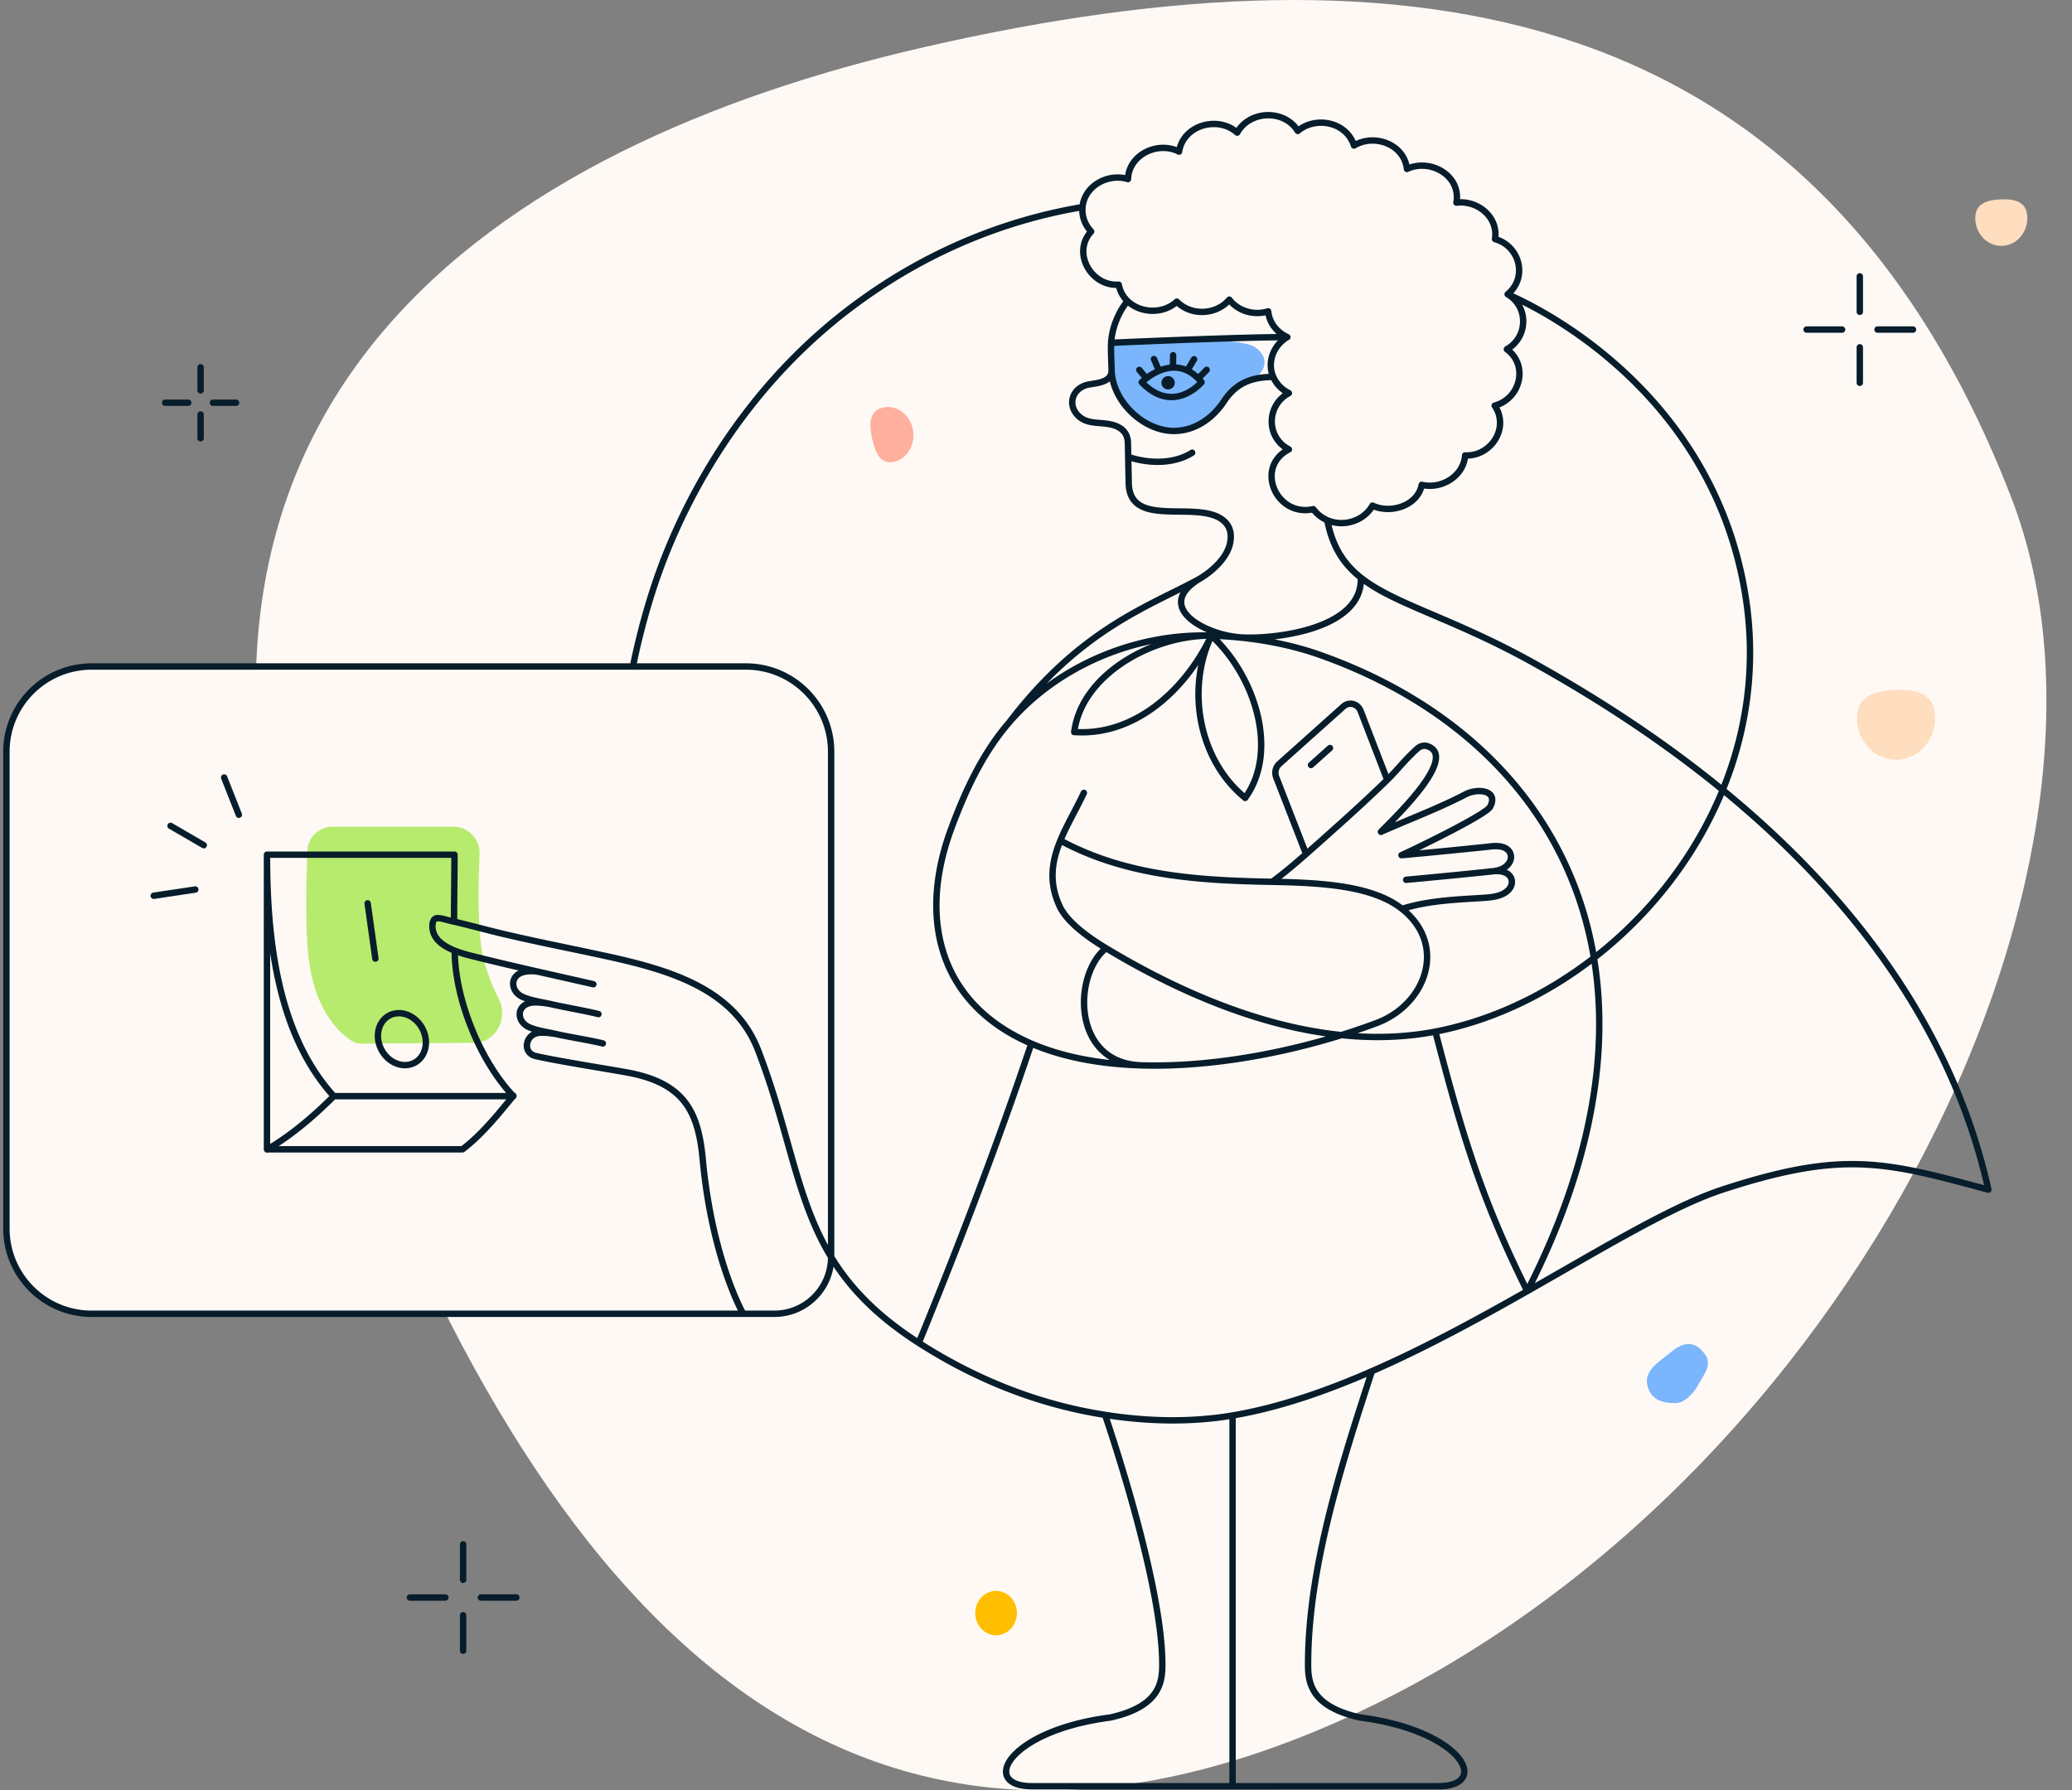 <svg width="486" height="420" fill="none" xmlns="http://www.w3.org/2000/svg"><rect width="100%" height="100%" fill="#808080" stroke="none"/><g clip-path="url(#clip0_2583_438556)"><path d="M310.585 405.256c-123.479 52.476-193.411-41.842-238.546-176.717C26.903 93.664 116.046 34.084 217.136 10.971 331.617-15.205 426.572.024 471.726 116.626c34.23 88.394-41.292 237.696-161.141 288.63z" fill="#FFF9F5"/><path d="M1.506 176.352v111.84c0 11.046 8.954 20 20 20h153.44c11.046 0 20-8.954 20-20v-111.84c0-11.046-8.954-20-20-20H21.506c-11.046 0-20 8.954-20 20z" fill="#FFF9F5"/><path d="M294.203 81.339c-3.972-2.539-29.152-1.66-33.169-.636-1.682 2.97.496 12.4 4.303 16.283 3.807 3.884 7.924 5.327 13.715 3.902 5.791-1.424 8.782-8.908 10.991-9.744 7.449-2.818 8.131-7.266 4.16-9.805z" fill="#7BB5FB"/><path d="M84.873 244.826l26.504-.203c4.869-.037 7.86-5.699 5.709-10.067-1.874-3.806-3.614-8.231-4.198-12.394-.888-6.332-.682-15.583-.392-21.75.164-3.499-2.606-6.484-6.109-6.484l-28.37.001c-3.174 0-5.794 2.465-5.921 5.636-.272 6.771-.543 18.079.272 24.988 1.582 13.421 7.94 18.354 10.408 19.786.635.368 1.363.493 2.097.487z" fill="#B7EB6E"/><path d="M475.516 50.895c-.139-3.593-2.901-4.27-6.271-4.122-3.369.148-6.07 1.064-5.932 4.658.139 3.594 2.983 6.387 6.353 6.24 3.37-.149 5.989-3.182 5.85-6.776zm-21.621 117.136c-.208-5.4-4.359-6.416-9.423-6.194-5.063.223-9.122 1.599-8.914 6.999.209 5.4 4.482 9.598 9.546 9.376 5.064-.222 9-4.78 8.791-10.181z" fill="#FFDDBF"/><path d="M206.991 95.641c-3.135.796-3.196 3.808-2.416 7.308.781 3.499 2.108 6.159 5.243 5.363 3.135-.795 5.043-4.276 4.263-7.776-.781-3.499-3.955-5.69-7.09-4.895z" fill="#FFAF9D"/><path d="M233.631 383.612c2.698 0 4.886-2.332 4.886-5.21 0-2.877-2.188-5.21-4.886-5.21s-4.885 2.333-4.885 5.21c0 2.878 2.187 5.21 4.885 5.21z" fill="#FFBF00"/><path d="M400.378 318.422c-2.907-4.902-6.293-3.05-8.538-1.169-2.81 2.357-6.427 4.273-5.38 7.995 1.047 3.722 4.491 3.861 6.473 3.912 1.981.051 4.109-2.074 5.214-3.985 2.277-3.942 2.848-4.558 2.231-6.753z" fill="#7BB5FB"/><path d="M275.546 89.791a1.56 1.56 0 10-3.12.001 1.56 1.56 0 003.12 0z" fill="#071D2B"/><path d="M259.189 331.905s13.434 38.787 13.435 58.525c0 4.155-.547 9.878-12.186 12.466-24.111 3.117-30.739 16.122-18.336 16.122h47.006m-29.919-87.113c-15.607-2.441-30.223-8.254-43.683-16.887m43.683 16.887c9.906 1.549 20.016 1.816 29.919.141m69.117-29.165c-10.933-21.981-15.308-36.96-21.548-60.88m21.548 60.88c37.44-73.32 8.813-128.796-48.381-149.167-8.202-2.929-16.951-4.313-25.699-4.606m74.08 153.773c17.974-10.204 34.049-19.976 45.761-23.809 28.262-9.249 38.108-6.582 62.4 0-15.08-67.6-76.961-106.904-106.081-123.24-19.392-10.879-33.065-13.957-41.112-20.328m39.032 167.377c-11.577 6.573-23.942 13.325-36.437 18.785m14.889-79.665c41.137-7.924 79.758-50.65 73.029-100.209-5.72-42.12-37.8-64.65-56.079-72.767m-16.95 172.976c-26.525 5.109-54.906-6.094-77.251-19.575m42.529-143.344c-11.852 0-41.329 1.332-41.329 1.332m41.329-1.332c-2.471-1.119-4.233-3.365-4.506-6.048-3.247 1.026-7.001-.005-9.104-2.739-3.083 3.627-8.975 3.87-12.313.465-3.246 2.996-8.568 2.746-11.559-.139m37.482 8.46c-3.24 1.868-4.819 5.888-3.298 9.354m-38.031-8.021c.163-3.41 1.723-7.264 3.847-9.793m-3.847 9.793c-.103 2.134.062 4.296.106 6.43m0 0c.058 2.62-2.856 2.967-5.093 3.308-4.083.623-5.417 4.707-2.758 7.346 1.965 1.943 4.56 1.545 7.102 1.962 2.663.446 4.516 1.735 4.577 4.436l.066 3.272m-3.894-20.324c.16 7.214 7.407 14.251 14.592 14.251 5.057 0 9.214-3.079 11.797-7.005 2.772-4.213 6.487-5.674 11.536-5.655m0 0c.714 1.627 2.018 2.965 3.662 3.784-5.31 2.846-5.405 10.395 0 13.203-8.128 4.169-2.932 15.983 5.731 14.019a7.95 7.95 0 003.271 2.589m-31.69-15.837c-4.285 2.754-10.387 2.581-15.005.975m3.12 142.747c-16.352-.48-16.12-21.249-8.32-27.489m8.32 27.489c18.959.558 39.683-4.124 55.171-9.938 11.576-4.337 16.639-18.309 5.932-26.767m-61.103 36.705c-9.319-.273-18.211-1.813-25.845-5.106m17.525-22.383c-5.044-3.043-9.343-6.457-10.92-9.914-2.59-5.661-1.757-10.548.208-15.332m62.607-75.15c3.782 1.635 8.554.24 10.602-3.423 4.157 2 10.624.076 11.554-4.872 4.577 1.088 9.811-1.967 10.176-6.901 6.032.299 10.488-6.452 6.936-11.677 6.011-1.634 8.007-9.427 2.856-13.232 5.043-2.857 5.106-10.024.182-12.9m-42.306 53.005c1.216 6.254 3.836 10.279 7.872 13.474m34.434-66.479c4.812-3.954 2.805-11.346-2.957-12.938.821-5.22-4.157-9.173-9.052-8.55 1.122-6.434-6.224-10.446-11.604-7.905-.655-5.864-7.725-8.338-12.425-5.488-1.723-5.535-8.972-6.985-13.184-3.43-3.183-5.16-11.338-4.814-14.207.397-4.531-4.054-12.673-1.77-13.639 4.455-4.953-2.527-11.781.673-11.989 6.445-4.659-1.43-10.183 1.546-10.659 6.568M280.984 136c-10.05 6.417 1.361 12.641 9.105 13.424 5.714.795 29.625-.919 29.104-13.919m-38.209.495c3.103-1.742 7.017-5.118 7.604-8.928.254-1.659.041-3.299-1.225-4.597-5.599-5.725-22.378 2.019-22.611-9.128l-.126-6.178M280.984 136c-11.678 6.313-27.636 11.63-44.276 33.47m0 0c-6.282 7.29-10.308 16.005-13.653 25.078-7.719 20.967-2.778 40.935 18.846 50.262m-5.193-75.34c11.572-13.428 29.811-20.95 47.437-20.361m0 0c10.276 9.451 15.847 27.155 7.908 38.069m-7.908-38.069c-5.957 12.478-3.028 29.139 7.929 38.06m-7.929-38.06c-13.961-.152-30.489 9.237-32.179 22.627m32.179-22.627c-6.171 12.926-18.095 23.61-32.189 22.607m2.27 14.277c-1.81 3.872-3.998 7.499-5.512 11.188m81.111 9.202c6.176-.567 12.351-1.165 18.521-1.801m0 0c1.508-.152 3.23-.502 4.688.095 1.731.72 2.066 2.578.931 3.914-1.549 1.839-4.566 1.943-6.845 2.086-6.101.371-12.405.661-18.271 2.534m19.497-8.629c1.962-.226 4.024-.208 5.403-1.853 1.134-1.336.8-3.194-.932-3.914-1.458-.598-3.179-.247-4.688-.095-6.463.666-12.93 1.31-19.401 1.886 5.325-2.429 19.886-9.633 20.785-11.33 2.067-3.9-2.902-4.434-5.786-2.934-6.3 3.276-12.997 5.768-19.822 8.791 2.727-2.836 18.378-17.538 10.913-20.092-.822-.281-1.752 0-2.38.569-3.075 2.779-4.81 5.163-7.049 7.34M108.626 362.272v8.32m0 8.32v8.32m-4.16-12.48h-8.32m24.96 0h-8.32m323.44-309.92v8.32m0 8.32v8.32m-4.16-12.48h-8.32m24.96 0h-8.32M253.911 48.579c-18.738 3.132-36.692 10.71-52.469 22.232-19.698 14.278-35.188 34.675-44.75 57.928-3.602 8.713-6.343 18.32-8.237 27.613M253.911 48.579c-.195 2.058.515 4.142 2.031 5.726-4.585 4.971.011 12.938 6.461 12.474a7.15 7.15 0 002.07 3.842m-116.018 85.731H21.505c-11.045 0-20 8.954-20 20v111.84c0 11.046 8.955 20 20 20h152.823m-25.873-151.84h26.491c11.046 0 20 8.954 20 20v118.514M307.505 179.46l4.448-3.981M47.052 86.152v5.417m0 5.676v5.547m-8.32-8.32h5.416m5.807 0h5.417m213.507-5.728l-1.643-1.972m1.643 1.972c-.686.523-1.082.919-1.082.919 7.509 7.81 14.03 0 14.03 0a12.565 12.565 0 00-.778-.873m-12.17-.046a13.922 13.922 0 012.982-1.753m3.299-3.662l-.041 2.9m4.961-1.953l-1.585 2.648m4.538-.173l-1.984 2.04m-10.381-4.557l1.193 2.757M40.006 193.739l7.791 4.523m-11.736 11.865l9.74-1.46m10.22-17.549l-3.443-8.731m74.43 45.737c4.05.921 8.104 1.83 12.167 2.756m-12.167-2.756l-.332-.076m.332.076a10.52 10.52 0 00-.332-.076m.332.076l-.332-.076m2.638 7.527c-2.243-.524-4.633-.796-6.708-1.708-2.904-1.279-3.176-5.115.367-5.881 1.172-.251 2.363-.225 3.703.062m2.638 7.527c2.663.629 8.407 1.625 11.059 2.317m-11.059-2.317c-1.404-.293-3.648-.598-4.885-.325-3.428.733-3.166 4.454-.357 5.691 2.002.881 4.329 1.143 6.499 1.656m0 0c2.579.608 8.26 1.51 10.828 2.181m-10.828-2.181c-1.394-.251-3.429-.48-4.582-.239-2.809.608-3.428 4.644-.346 5.367 5.702 1.321 19.991 3.503 22.79 4.121 11.998 2.628 15.358 8.923 16.383 19.982 2.197 23.711 9.512 36.364 9.512 36.364m-53.905-51.049l-.045-.047m.045.047h-.084m.084 0l-.045-.047m-57.756-56.174v68.685h45.864c4.617-3.505 8.424-8.313 11.853-12.464M62.654 269.65c5.778-3.347 11.267-8.116 15.633-12.507m42.136-.102l-.045.055m-34.146-45.179l1.816 12.958M271.86 86.991c.982-.414 2.089-.72 3.258-.762m0 0a7.15 7.15 0 013.376.695m0 0c.856.406 1.714 1.011 2.554 1.866m-39.147 156.02c-7.974 23.702-16.928 47.067-26.395 70.209m82.881-108.156c2.776-2.022 5.385-4.249 7.962-6.515m-7.962 6.515c11.706.218 23.557.893 30.462 6.348m-30.462-6.348c-17.197-.319-34.129-1.328-49.673-9.682m57.635 3.167c.573-.504 1.145-1.01 1.716-1.516 5.848-5.191 11.717-10.43 17.324-15.882m-19.04 17.398l-7.004-18.02c-.428-1.094-.147-2.362.729-3.146l15.034-13.454c1.334-1.194 3.375-.664 4.045 1.069l6.236 16.153M215.506 315.018c-9.997-6.412-16.226-13.028-20.56-20.152m94.162 37.18c10.698-1.81 21.739-5.6 32.68-10.38m-32.68 10.38v86.972m32.68-97.352c-6.99 21.469-14.969 46.048-14.97 68.756 0 4.156.547 9.88 12.186 12.469 24.111 3.117 30.739 16.126 18.336 16.126l-48.232.001m-114.78-110.826h7.292c7.36 0 13.326-5.966 13.326-13.326v0M106.498 216.2c-2.19-.493-2.716-.777-3.779-.822-.986-.042-1.258.891-1.29 1.698-.107 3.012 2.371 4.789 5.234 5.934m-.165-6.81c0-5.234.103-10.469.103-15.703H62.622c.01 19.103 2.183 41.779 15.664 56.646h42.053M106.498 216.2c3.251.733 7.992 2.06 12.482 3.096 8.028 1.852 12.536 2.703 21.393 4.6 15.303 3.277 31.646 7.43 37.444 22.474 7.488 19.427 8.85 34.888 17.129 48.496m-88.283-71.856c1.342.537 2.769.935 4.053 1.256 5.315 1.331 10.633 2.568 15.96 3.782m-20.013-5.038c0 11.316 5.943 25.911 13.715 34.086m0 0l-.039.047m.039-.047l-.039.047m-21.331-15.981c1.671 3.041.904 6.672-1.712 8.11-2.617 1.438-6.093.139-7.764-2.902-1.671-3.041-.905-6.672 1.712-8.11 2.617-1.438 6.093-.139 7.764 2.902z" stroke="#071D2B" stroke-width="1.5" stroke-miterlimit="10" stroke-linecap="round" stroke-linejoin="round"/></g><defs><clipPath id="clip0_2583_438556"><path fill="#fff" d="M0 0h486v420H0z"/></clipPath></defs></svg>